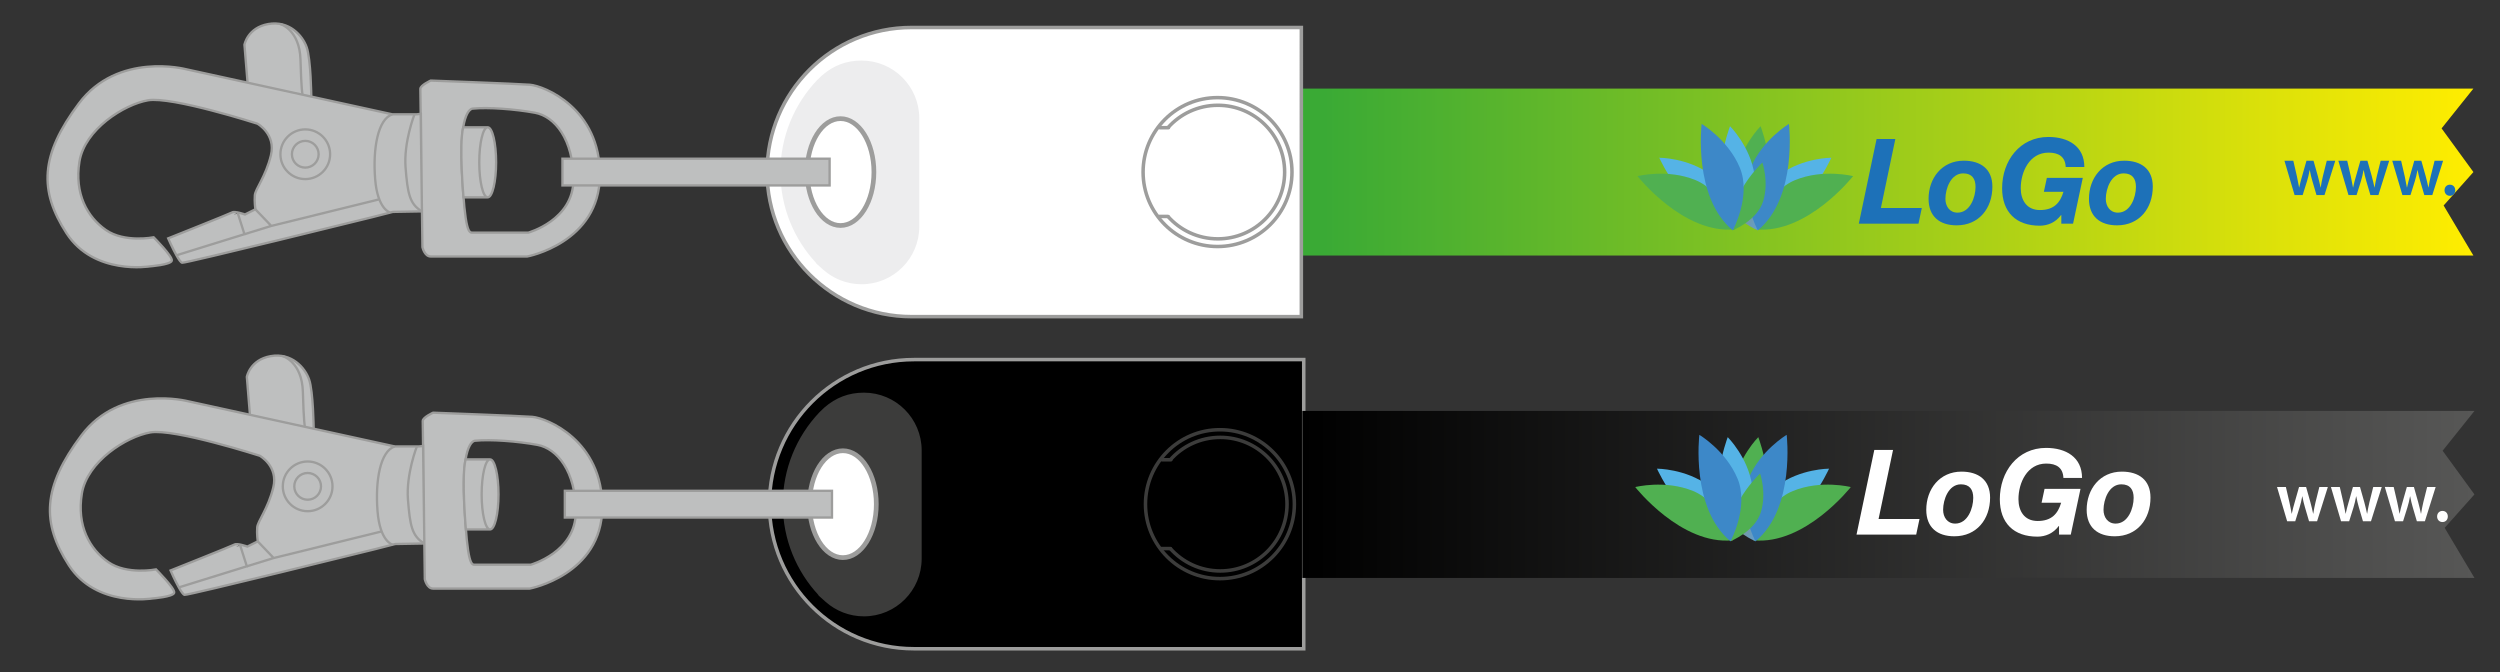 <?xml version="1.0" encoding="utf-8"?>
<!-- Generator: Adobe Illustrator 16.0.0, SVG Export Plug-In . SVG Version: 6.00 Build 0)  -->
<!DOCTYPE svg PUBLIC "-//W3C//DTD SVG 1.1//EN" "http://www.w3.org/Graphics/SVG/1.1/DTD/svg11.dtd">
<svg version="1.1" id="Ebene_1" xmlns="http://www.w3.org/2000/svg" xmlns:xlink="http://www.w3.org/1999/xlink" x="0px" y="0px"
	 width="530.543px" height="142.667px" viewBox="0 0 530.543 142.667" enable-background="new 0 0 530.543 142.667"
	 xml:space="preserve">
<rect x="0" y="0" width="530.543" height="142.667" fill="#333333" stroke="none"/>
<linearGradient id="SVGID_1_" gradientUnits="userSpaceOnUse" x1="276.168" y1="36.515" x2="524.9" y2="36.515">
	<stop  offset="0.019" style="stop-color:#3AAA35"/>
	<stop  offset="1" style="stop-color:#FFED00"/>
</linearGradient>
<polygon fill="url(#SVGID_1_)" points="524.9,54.232 276.168,54.232 276.168,18.798 524.9,18.798 518.146,27.244 524.9,36.515 
	518.579,43.611 "/>
<g>
	<path fill="#FFFFFF" stroke="#9D9D9C" stroke-width="0.75" d="M200.665,67.196h75.503V5.834h-76.282h-6.423
		c-16.945,0-30.681,13.736-30.681,30.682s13.736,30.68,30.681,30.68H200.665z"/>
	<path fill="#EDEDEE" d="M173.375,17.032c-4.809,5.078-7.758,11.936-7.758,19.482c0,7.494,2.907,14.307,7.655,19.375
		c0,0-1.094-0.885,1.444,1.361c2.162,1.91,5.004,3.072,8.118,3.072c6.769,0,12.256-5.486,12.256-12.256V25.106
		c0-6.77-5.487-12.256-12.256-12.256c-3.231,0-5.942,1.035-8.412,3.172C174.421,16.022,173.574,16.819,173.375,17.032"/>
	
		<line fill="none" stroke="#9D9D9C" stroke-width="0.75" stroke-linecap="round" stroke-linejoin="round" x1="245.986" y1="45.936" x2="247.86" y2="45.936"/>
	
		<line fill="none" stroke="#9D9D9C" stroke-width="0.75" stroke-linecap="round" stroke-linejoin="round" x1="247.964" y1="27.094" x2="246.127" y2="27.094"/>
	<path fill="none" stroke="#9D9D9C" stroke-width="0.75" d="M247.806,45.874c2.597,2.953,6.403,4.814,10.644,4.814
		c7.827,0,14.173-6.344,14.173-14.17c0-7.83-6.346-14.176-14.173-14.176c-4.227,0-8.022,1.85-10.619,4.785"/>
	<circle fill="none" stroke="#9D9D9C" stroke-width="0.75" cx="258.383" cy="36.516" r="15.799"/>
	<path fill="#FFFFFF" d="M185.459,36.514c0-6.262-3.173-11.338-7.087-11.338c-3.913,0-7.086,5.076-7.086,11.338
		c0,6.266,3.173,11.342,7.086,11.342C182.287,47.856,185.459,42.78,185.459,36.514"/>
	<path fill="none" stroke="#9D9D9C" d="M185.459,36.514c0-6.262-3.173-11.338-7.087-11.338c-3.913,0-7.086,5.076-7.086,11.338
		c0,6.266,3.173,11.342,7.086,11.342C182.287,47.856,185.459,42.78,185.459,36.514z"/>
	<g>
		<path fill="#BEBFBF" d="M53.109,46.772c0,0-0.992-2.977-5.811-0.281c-4.819,2.689-9.921,5.385-9.921,5.385
			s0.141,3.119,1.559,2.975c1.417-0.141,16.582-4.676,16.582-4.676L53.109,46.772z"/>
		<path fill="#BEBFBF" d="M52.537,17.545l-0.66-8.041c0,0,0.661-3.635,5.065-4.404c4.405-0.771,7.268,2.422,8.149,4.955
			s0.97,10.445,0.97,10.445 M50.407,45.075l1.47,4.625l-14.431,4.48 M88.437,24.26H83.26l-43.826-9.58
			c0,0-14.426-3.752-22.684,7.264C8.491,32.961,8.271,40.45,14.107,49.477c5.836,9.029,17.729,7.047,17.729,7.047
			s4.404-0.33,4.624-1.211c0.221-0.881-3.854-4.955-3.854-4.955s-6.166,1.211-10.13-1.541c-3.965-2.754-6.717-7.709-5.616-14.535
			c1.101-6.828,9.47-12.113,14.535-12.996c5.065-0.879,23.235,4.957,23.235,4.957s3.964,2.201,2.863,6.719
			c-1.101,4.514-3.304,7.156-3.414,8.477c-0.11,1.322,0.11,2.975,0.11,2.975l-2.202,1.1c0,0-2.147-0.77-2.725-0.438
			c-0.579,0.328-13.572,5.506-13.572,5.506s0.903,2.078,1.756,3.6c0.478,0.855,0.94,1.533,1.217,1.574
			c0.771,0.111,40.413-9.691,40.413-9.691l4.294-1.1l6.167-0.111l-0.221-20.701L88.437,24.26z M112.111,49.37
			c0,0-11.012-0.002-11.783-0.002s-1.652,0.332-2.312-13.105c-0.661-13.434,2.312-13.213,2.312-13.213
			c3.194-0.33,9.03,0.109,13.214,0.881c4.185,0.77,8.149,5.615,8.149,14.205C121.691,46.723,112.111,49.37,112.111,49.37
			 M112.441,17.983c-2.973-0.219-21.032-0.881-21.032-0.881s-2.203,0.992-2.203,1.762c0,0.771,0.441,33.588,0.441,33.588
			s0.44,1.98,1.762,1.98h20.481c0,0,15.307-2.863,15.417-17.178C127.417,22.938,115.414,18.204,112.441,17.983"/>
		<path fill="none" stroke="#9D9D9C" stroke-width="0.5" stroke-miterlimit="10" d="M52.537,17.545l-0.66-8.041
			c0,0,0.661-3.635,5.065-4.404c4.405-0.771,7.268,2.422,8.149,4.955s0.97,10.445,0.97,10.445 M50.407,45.075l1.47,4.625
			l-14.431,4.48 M88.437,24.26H83.26l-43.826-9.58c0,0-14.426-3.752-22.684,7.264C8.491,32.961,8.271,40.45,14.107,49.477
			c5.836,9.029,17.729,7.047,17.729,7.047s4.404-0.33,4.624-1.211c0.221-0.881-3.854-4.955-3.854-4.955s-6.166,1.211-10.13-1.541
			c-3.965-2.754-6.717-7.709-5.616-14.535c1.101-6.828,9.47-12.113,14.535-12.996c5.065-0.879,23.235,4.957,23.235,4.957
			s3.964,2.201,2.863,6.719c-1.101,4.514-3.304,7.156-3.414,8.477c-0.11,1.322,0.11,2.975,0.11,2.975l-2.202,1.1
			c0,0-2.147-0.77-2.725-0.438c-0.579,0.328-13.572,5.506-13.572,5.506s0.903,2.078,1.756,3.6c0.478,0.855,0.94,1.533,1.217,1.574
			c0.771,0.111,40.413-9.691,40.413-9.691l4.294-1.1l6.167-0.111l-0.221-20.701L88.437,24.26z M112.111,49.37
			c0,0-11.012-0.002-11.783-0.002s-1.652,0.332-2.312-13.105c-0.661-13.434,2.312-13.213,2.312-13.213
			c3.194-0.33,9.03,0.109,13.214,0.881c4.185,0.77,8.149,5.615,8.149,14.205C121.691,46.723,112.111,49.37,112.111,49.37z
			 M112.441,17.983c-2.973-0.219-21.032-0.881-21.032-0.881s-2.203,0.992-2.203,1.762c0,0.771,0.441,33.588,0.441,33.588
			s0.44,1.98,1.762,1.98h20.481c0,0,15.307-2.863,15.417-17.178C127.417,22.938,115.414,18.204,112.441,17.983z"/>
		<path fill="#BEBFBF" d="M105.284,34.446c0,4.105-0.801,7.434-1.788,7.434c-0.987,0-1.788-3.328-1.788-7.434
			s0.801-7.434,1.788-7.434C104.483,27.012,105.284,30.34,105.284,34.446 M103.496,41.879h-5.134c0,0-0.994-11.123-0.064-14.867
			h5.198"/>
		<path fill="none" stroke="#9D9D9C" stroke-width="0.5" stroke-miterlimit="10" d="M105.284,34.446
			c0,4.105-0.801,7.434-1.788,7.434c-0.987,0-1.788-3.328-1.788-7.434s0.801-7.434,1.788-7.434
			C104.483,27.012,105.284,30.34,105.284,34.446z M103.496,41.879h-5.134c0,0-0.994-11.123-0.064-14.867h5.198"/>
		<path fill="none" stroke="#9D9D9C" stroke-width="0.5" stroke-miterlimit="10" d="M59.509,5.098c0,0,4.09,1.211,4.262,7.607
			c0.172,6.398,0.422,7.387,0.422,7.387 M87.964,24.26c0,0-2.324,5.904-1.894,11.309c0.431,5.404,0.821,7.738,3.467,9.283
			 M82.812,45.106c0,0-2.682-0.594-3.199-7.1c-0.517-6.504,0.579-12.723,3.647-13.746 M57.572,47.946l23.074-5.682 M51.877,49.7
			l5.695-1.754l-3.382-3.533 M70.056,32.733c0,2.914-2.361,5.273-5.274,5.273c-2.912,0-5.273-2.359-5.273-5.273
			c0-2.912,2.361-5.273,5.273-5.273C67.695,27.459,70.056,29.821,70.056,32.733z M67.618,32.733c0,1.566-1.27,2.836-2.836,2.836
			s-2.835-1.27-2.835-2.836s1.269-2.836,2.835-2.836S67.618,31.167,67.618,32.733z"/>
		<rect x="119.363" y="33.68" fill="#BEBFBF" width="56.693" height="5.67"/>
		
			<rect x="119.363" y="33.68" fill="none" stroke="#9D9D9C" stroke-width="0.5" stroke-miterlimit="10" width="56.693" height="5.67"/>
	</g>
</g>
<g>
	<path stroke="#9D9D9C" stroke-width="0.75" d="M201.171,137.674h75.502V76.313h-76.281h-6.424
		c-16.944,0-30.681,13.736-30.681,30.682s13.736,30.68,30.681,30.68H201.171z"/>
	<path fill="#3C3C3B" d="M173.88,87.51c-4.809,5.078-7.758,11.936-7.758,19.482c0,7.494,2.907,14.307,7.655,19.375
		c0,0-1.095-0.885,1.444,1.361c2.162,1.91,5.004,3.072,8.117,3.072c6.77,0,12.256-5.486,12.256-12.256V95.584
		c0-6.77-5.486-12.256-12.256-12.256c-3.23,0-5.941,1.035-8.412,3.172C174.927,86.5,174.08,87.297,173.88,87.51"/>
	
		<line fill="none" stroke="#3C3C3B" stroke-width="0.75" stroke-linecap="round" stroke-linejoin="round" x1="246.491" y1="116.415" x2="248.366" y2="116.415"/>
	
		<line fill="none" stroke="#3C3C3B" stroke-width="0.75" stroke-linecap="round" stroke-linejoin="round" x1="248.47" y1="97.573" x2="246.634" y2="97.573"/>
	<path fill="none" stroke="#3C3C3B" stroke-width="0.75" d="M248.312,116.352c2.598,2.953,6.403,4.814,10.645,4.814
		c7.827,0,14.173-6.344,14.173-14.17c0-7.83-6.346-14.176-14.173-14.176c-4.227,0-8.021,1.85-10.619,4.785"/>
	<circle fill="none" stroke="#3C3C3B" stroke-width="0.75" cx="258.89" cy="106.995" r="15.799"/>
	<path fill="#FFFFFF" d="M185.966,106.993c0-6.262-3.174-11.338-7.088-11.338c-3.912,0-7.086,5.076-7.086,11.338
		c0,6.266,3.174,11.342,7.086,11.342C182.792,118.334,185.966,113.258,185.966,106.993"/>
	<path fill="none" stroke="#9D9D9C" d="M185.966,106.993c0-6.262-3.174-11.338-7.088-11.338c-3.912,0-7.086,5.076-7.086,11.338
		c0,6.266,3.174,11.342,7.086,11.342C182.792,118.334,185.966,113.258,185.966,106.993z"/>
	<g>
		<path fill="#BEBFBF" d="M53.615,117.25c0,0-0.992-2.977-5.811-0.281c-4.819,2.689-9.921,5.385-9.921,5.385
			s0.141,3.119,1.559,2.975c1.417-0.141,16.582-4.676,16.582-4.676L53.615,117.25z"/>
		<path fill="#BEBFBF" d="M53.043,88.024l-0.66-8.041c0,0,0.661-3.635,5.065-4.404c4.405-0.771,7.268,2.422,8.149,4.955
			s0.97,10.445,0.97,10.445 M50.913,115.553l1.47,4.625l-14.431,4.48 M88.942,94.739h-5.176l-43.826-9.58
			c0,0-14.426-3.752-22.684,7.264c-8.259,11.018-8.479,18.506-2.643,27.533c5.836,9.029,17.729,7.047,17.729,7.047
			s4.404-0.33,4.624-1.211c0.221-0.881-3.854-4.955-3.854-4.955s-6.166,1.211-10.13-1.541c-3.965-2.754-6.717-7.709-5.616-14.535
			c1.101-6.828,9.47-12.113,14.535-12.996c5.065-0.879,23.235,4.957,23.235,4.957s3.964,2.201,2.863,6.719
			c-1.101,4.514-3.304,7.156-3.414,8.477c-0.11,1.322,0.11,2.975,0.11,2.975l-2.202,1.1c0,0-2.147-0.77-2.725-0.438
			c-0.579,0.328-13.572,5.506-13.572,5.506s0.903,2.078,1.756,3.6c0.478,0.855,0.94,1.533,1.217,1.574
			c0.771,0.111,40.413-9.691,40.413-9.691l4.294-1.1l6.167-0.111l-0.221-20.701L88.942,94.739z M112.617,119.848
			c0,0-11.012-0.002-11.783-0.002s-1.652,0.332-2.312-13.105c-0.661-13.434,2.312-13.213,2.312-13.213
			c3.194-0.33,9.03,0.109,13.214,0.881c4.185,0.77,8.149,5.615,8.149,14.205C122.197,117.202,112.617,119.848,112.617,119.848
			 M112.947,88.461c-2.973-0.219-21.032-0.881-21.032-0.881s-2.203,0.992-2.203,1.762c0,0.771,0.441,33.588,0.441,33.588
			s0.44,1.98,1.762,1.98h20.481c0,0,15.307-2.863,15.417-17.178C127.923,93.417,115.92,88.682,112.947,88.461"/>
		<path fill="none" stroke="#9D9D9C" stroke-width="0.5" stroke-miterlimit="10" d="M53.043,88.024l-0.66-8.041
			c0,0,0.661-3.635,5.065-4.404c4.405-0.771,7.268,2.422,8.149,4.955s0.97,10.445,0.97,10.445 M50.913,115.553l1.47,4.625
			l-14.431,4.48 M88.942,94.739h-5.176l-43.826-9.58c0,0-14.426-3.752-22.684,7.264c-8.259,11.018-8.479,18.506-2.643,27.533
			c5.836,9.029,17.729,7.047,17.729,7.047s4.404-0.33,4.624-1.211c0.221-0.881-3.854-4.955-3.854-4.955s-6.166,1.211-10.13-1.541
			c-3.965-2.754-6.717-7.709-5.616-14.535c1.101-6.828,9.47-12.113,14.535-12.996c5.065-0.879,23.235,4.957,23.235,4.957
			s3.964,2.201,2.863,6.719c-1.101,4.514-3.304,7.156-3.414,8.477c-0.11,1.322,0.11,2.975,0.11,2.975l-2.202,1.1
			c0,0-2.147-0.77-2.725-0.438c-0.579,0.328-13.572,5.506-13.572,5.506s0.903,2.078,1.756,3.6c0.478,0.855,0.94,1.533,1.217,1.574
			c0.771,0.111,40.413-9.691,40.413-9.691l4.294-1.1l6.167-0.111l-0.221-20.701L88.942,94.739z M112.617,119.848
			c0,0-11.012-0.002-11.783-0.002s-1.652,0.332-2.312-13.105c-0.661-13.434,2.312-13.213,2.312-13.213
			c3.194-0.33,9.03,0.109,13.214,0.881c4.185,0.77,8.149,5.615,8.149,14.205C122.197,117.202,112.617,119.848,112.617,119.848z
			 M112.947,88.461c-2.973-0.219-21.032-0.881-21.032-0.881s-2.203,0.992-2.203,1.762c0,0.771,0.441,33.588,0.441,33.588
			s0.44,1.98,1.762,1.98h20.481c0,0,15.307-2.863,15.417-17.178C127.923,93.417,115.92,88.682,112.947,88.461z"/>
		<path fill="#BEBFBF" d="M105.79,104.924c0,4.105-0.801,7.434-1.788,7.434c-0.987,0-1.788-3.328-1.788-7.434
			s0.801-7.434,1.788-7.434C104.989,97.491,105.79,100.819,105.79,104.924 M104.002,112.358h-5.134c0,0-0.994-11.123-0.064-14.867
			h5.198"/>
		<path fill="none" stroke="#9D9D9C" stroke-width="0.5" stroke-miterlimit="10" d="M105.79,104.924
			c0,4.105-0.801,7.434-1.788,7.434c-0.987,0-1.788-3.328-1.788-7.434s0.801-7.434,1.788-7.434
			C104.989,97.491,105.79,100.819,105.79,104.924z M104.002,112.358h-5.134c0,0-0.994-11.123-0.064-14.867h5.198"/>
		<path fill="none" stroke="#9D9D9C" stroke-width="0.5" stroke-miterlimit="10" d="M60.015,75.577c0,0,4.09,1.211,4.262,7.607
			c0.172,6.398,0.422,7.387,0.422,7.387 M88.47,94.739c0,0-2.324,5.904-1.894,11.309c0.431,5.404,0.821,7.738,3.467,9.283
			 M83.318,115.584c0,0-2.682-0.594-3.199-7.1c-0.517-6.504,0.579-12.723,3.647-13.746 M58.078,118.424l23.074-5.682
			 M52.383,120.178l5.695-1.754l-3.382-3.533 M70.562,103.211c0,2.914-2.361,5.273-5.274,5.273c-2.912,0-5.273-2.359-5.273-5.273
			c0-2.912,2.361-5.273,5.273-5.273C68.201,97.938,70.562,100.299,70.562,103.211z M68.124,103.211c0,1.566-1.27,2.836-2.836,2.836
			s-2.835-1.27-2.835-2.836s1.269-2.836,2.835-2.836S68.124,101.645,68.124,103.211z"/>
		<rect x="119.869" y="104.159" fill="#BEBFBF" width="56.693" height="5.67"/>
		
			<rect x="119.869" y="104.159" fill="none" stroke="#9D9D9C" stroke-width="0.5" stroke-miterlimit="10" width="56.693" height="5.67"/>
	</g>
</g>
<g>
	<path fill="#55B3E6" d="M372.585,48.438c0,0,0.312-7.794,5.145-11.381c4.834-3.585,10.913-3.585,10.913-3.585
		S382.719,46.879,372.585,48.438z"/>
	
		<linearGradient id="SVGID_2_" gradientUnits="userSpaceOnUse" x1="547.255" y1="-755.371" x2="557.966" y2="-755.371" gradientTransform="matrix(0.434 0.901 -0.901 0.434 -544.798 -129.04)">
		<stop  offset="0" style="stop-color:#D44592"/>
		<stop  offset="0.5" style="stop-color:#E05E54"/>
		<stop  offset="1" style="stop-color:#97599F"/>
	</linearGradient>
	<path fill="url(#SVGID_2_)" d="M372.623,48.706c0,0-2.217-5.121-0.213-8.934c2.004-3.811,5.924-5.698,5.924-5.698
		S378.674,44.557,372.623,48.706z"/>
	<path fill="#50B051" d="M372.608,48.674c0,0,2.388-8.017,8.359-10.461c5.971-2.447,12.289-0.836,12.289-0.836
		S383.55,49.739,372.608,48.674z"/>
	<path fill="#50B051" d="M372.854,48.719c0,0-5.291-5.732-4.409-11.685c0.882-5.953,5.182-10.252,5.182-10.252
		S378.917,40.452,372.854,48.719z"/>
	
		<linearGradient id="SVGID_3_" gradientUnits="userSpaceOnUse" x1="978.133" y1="-261.874" x2="988.842" y2="-261.874" gradientTransform="matrix(0.944 0.331 -0.331 0.944 -644.874 -36.293)">
		<stop  offset="0" style="stop-color:#AA8A38"/>
		<stop  offset="1" style="stop-color:#5C9FD7"/>
	</linearGradient>
	<path fill="url(#SVGID_3_)" d="M373.07,48.881c0,0-5.19-2.055-6.469-6.166c-1.278-4.112,0.16-8.218,0.16-8.218
		S374.415,41.669,373.07,48.881z"/>
	<path fill="#3D88C8" d="M373.036,48.881c0,0-3.979-7.358-1.486-13.309c2.494-5.952,8.1-9.28,8.1-9.28
		S381.526,41.897,373.036,48.881z"/>
	<path fill="#55B3E6" d="M368.183,48.438c0,0-0.311-7.794-5.145-11.381c-4.833-3.585-10.912-3.585-10.912-3.585
		S358.049,46.879,368.183,48.438z"/>
	
		<linearGradient id="SVGID_4_" gradientUnits="userSpaceOnUse" x1="98.443" y1="177.344" x2="109.152" y2="177.344" gradientTransform="matrix(-0.434 0.901 0.901 0.434 250.491 -129.04)">
		<stop  offset="0" style="stop-color:#D44592"/>
		<stop  offset="0.5" style="stop-color:#E05E54"/>
		<stop  offset="1" style="stop-color:#97599F"/>
	</linearGradient>
	<path fill="url(#SVGID_4_)" d="M368.145,48.706c0,0,2.217-5.121,0.213-8.934c-2.003-3.811-5.924-5.698-5.924-5.698
		S362.094,44.557,368.145,48.706z"/>
	<path fill="#50B051" d="M368.159,48.674c0,0-2.388-8.017-8.359-10.461c-5.971-2.447-12.289-0.836-12.289-0.836
		S357.218,49.739,368.159,48.674z"/>
	<path fill="#55B3E6" d="M367.913,48.719c0,0,5.292-5.732,4.41-11.685c-0.882-5.953-5.182-10.252-5.182-10.252
		S361.852,40.452,367.913,48.719z"/>
	<path fill="#50B051" d="M367.697,48.881c0,0,5.19-2.055,6.469-6.166c1.277-4.112-0.16-8.218-0.16-8.218
		S366.354,41.669,367.697,48.881z"/>
	<path fill="#3D88C8" d="M367.731,48.881c0,0,3.979-7.358,1.486-13.309c-2.493-5.952-8.1-9.28-8.1-9.28
		S359.241,41.897,367.731,48.881z"/>
	<g>
		<path fill="#1D71B8" d="M398.246,29.493h3.978l-3.071,14.654h8.686l-0.705,3.322H394.47L398.246,29.493z"/>
		<path fill="#1D71B8" d="M416.751,34.101c3.574,0,6.067,1.762,6.067,5.513c0,4.583-2.845,8.208-7.578,8.208
			c-3.625,0-5.966-1.889-5.966-5.614C409.274,37.801,412.118,34.101,416.751,34.101z M415.417,45.127
			c2.669,0,3.826-3.272,3.826-5.463c0-1.737-0.756-2.87-2.618-2.87c-2.618,0-3.775,3.223-3.775,5.412
			C412.85,43.745,413.729,45.127,415.417,45.127z"/>
		<path fill="#1D71B8" d="M437.446,45.631h-0.05c-1.184,1.611-2.87,2.266-4.532,2.266c-5.035,0-7.98-2.895-7.98-7.956
			c0-5.815,3.751-10.876,9.818-10.876c4.204,0,7.629,1.964,7.629,6.37h-3.953c-0.102-2.165-1.46-3.045-3.65-3.045
			c-4.053,0-5.891,4.103-5.891,7.552c0,2.467,1.208,4.633,4.078,4.633c2.996,0,4.305-1.588,4.985-3.878h-4.155l0.63-2.945h7.628
			l-2.064,9.718h-2.492V45.631z"/>
		<path fill="#1D71B8" d="M450.791,34.101c3.575,0,6.067,1.762,6.067,5.513c0,4.583-2.845,8.208-7.578,8.208
			c-3.625,0-5.967-1.889-5.967-5.614C443.313,37.801,446.159,34.101,450.791,34.101z M449.457,45.127
			c2.668,0,3.826-3.272,3.826-5.463c0-1.737-0.755-2.87-2.618-2.87c-2.618,0-3.776,3.223-3.776,5.412
			C446.889,43.745,447.77,45.127,449.457,45.127z"/>
	</g>
</g>
<linearGradient id="SVGID_5_" gradientUnits="userSpaceOnUse" x1="276.387" y1="104.924" x2="525.12" y2="104.924">
	<stop  offset="0" style="stop-color:#000000"/>
	<stop  offset="1" style="stop-color:#575756"/>
</linearGradient>
<polygon fill="url(#SVGID_5_)" points="525.12,122.641 276.387,122.641 276.387,87.208 525.12,87.208 518.366,95.653 
	525.12,104.924 518.798,112.02 "/>
<g>
	<path fill="#55B3E6" d="M372.098,114.426c0,0,0.313-7.795,5.145-11.381c4.834-3.586,10.914-3.586,10.914-3.586
		S382.232,112.868,372.098,114.426z"/>
	
		<linearGradient id="SVGID_6_" gradientUnits="userSpaceOnUse" x1="606.507" y1="-726.32" x2="617.216" y2="-726.32" gradientTransform="matrix(0.434 0.901 -0.901 0.434 -544.798 -129.04)">
		<stop  offset="0" style="stop-color:#D44592"/>
		<stop  offset="0.5" style="stop-color:#E05E54"/>
		<stop  offset="1" style="stop-color:#97599F"/>
	</linearGradient>
	<path fill="url(#SVGID_6_)" d="M372.137,114.694c0,0-2.217-5.122-0.213-8.934s5.924-5.699,5.924-5.699
		S378.188,110.545,372.137,114.694z"/>
	<path fill="#50B051" d="M372.121,114.663c0,0,2.389-8.017,8.359-10.461c5.971-2.447,12.289-0.837,12.289-0.837
		S383.063,115.727,372.121,114.663z"/>
	<path fill="#50B051" d="M372.367,114.708c0,0-5.291-5.732-4.41-11.685c0.883-5.954,5.182-10.253,5.182-10.253
		S378.43,106.44,372.367,114.708z"/>
	
		<linearGradient id="SVGID_7_" gradientUnits="userSpaceOnUse" x1="999.488" y1="-199.438" x2="1010.197" y2="-199.438" gradientTransform="matrix(0.944 0.331 -0.331 0.944 -644.874 -36.293)">
		<stop  offset="0" style="stop-color:#AA8A38"/>
		<stop  offset="1" style="stop-color:#5C9FD7"/>
	</linearGradient>
	<path fill="url(#SVGID_7_)" d="M372.584,114.869c0,0-5.191-2.054-6.469-6.165c-1.279-4.112,0.16-8.218,0.16-8.218
		S373.928,107.658,372.584,114.869z"/>
	<path fill="#3D88C8" d="M372.549,114.869c0,0-3.979-7.357-1.486-13.308c2.494-5.953,8.1-9.282,8.1-9.282
		S381.039,107.885,372.549,114.869z"/>
	<path fill="#55B3E6" d="M367.695,114.426c0,0-0.311-7.795-5.145-11.381c-4.832-3.586-10.912-3.586-10.912-3.586
		S357.563,112.868,367.695,114.426z"/>
	
		<linearGradient id="SVGID_8_" gradientUnits="userSpaceOnUse" x1="158.116" y1="205.519" x2="168.825" y2="205.519" gradientTransform="matrix(-0.434 0.901 0.901 0.434 250.491 -129.04)">
		<stop  offset="0" style="stop-color:#D44592"/>
		<stop  offset="0.5" style="stop-color:#E05E54"/>
		<stop  offset="1" style="stop-color:#97599F"/>
	</linearGradient>
	<path fill="url(#SVGID_8_)" d="M367.658,114.694c0,0,2.217-5.122,0.213-8.934s-5.924-5.699-5.924-5.699
		S361.607,110.545,367.658,114.694z"/>
	<path fill="#50B051" d="M367.672,114.663c0,0-2.387-8.017-8.359-10.461c-5.971-2.447-12.289-0.837-12.289-0.837
		S356.73,115.727,367.672,114.663z"/>
	<path fill="#55B3E6" d="M367.426,114.708c0,0,5.293-5.732,4.41-11.685c-0.881-5.954-5.182-10.253-5.182-10.253
		S361.365,106.44,367.426,114.708z"/>
	<path fill="#50B051" d="M367.211,114.869c0,0,5.189-2.054,6.469-6.165c1.277-4.112-0.16-8.218-0.16-8.218
		S365.867,107.658,367.211,114.869z"/>
	<path fill="#3D88C8" d="M367.244,114.869c0,0,3.979-7.357,1.486-13.308c-2.492-5.953-8.1-9.282-8.1-9.282
		S358.754,107.885,367.244,114.869z"/>
	<g>
		<path fill="#FFFFFF" d="M397.76,95.48h3.977l-3.07,14.654h8.686l-0.705,3.322h-12.664L397.76,95.48z"/>
		<path fill="#FFFFFF" d="M416.264,100.088c3.574,0,6.068,1.763,6.068,5.514c0,4.582-2.846,8.207-7.578,8.207
			c-3.625,0-5.967-1.889-5.967-5.614C408.787,103.79,411.631,100.088,416.264,100.088z M414.93,111.116
			c2.67,0,3.826-3.272,3.826-5.463c0-1.737-0.756-2.87-2.617-2.87c-2.619,0-3.775,3.223-3.775,5.412
			C412.363,109.732,413.242,111.116,414.93,111.116z"/>
		<path fill="#FFFFFF" d="M436.959,111.62h-0.049c-1.184,1.611-2.871,2.265-4.533,2.265c-5.035,0-7.98-2.895-7.98-7.954
			c0-5.816,3.752-10.878,9.818-10.878c4.205,0,7.629,1.965,7.629,6.37h-3.953c-0.102-2.164-1.459-3.046-3.65-3.046
			c-4.053,0-5.891,4.104-5.891,7.554c0,2.467,1.209,4.632,4.078,4.632c2.996,0,4.305-1.587,4.986-3.878h-4.156l0.631-2.945h7.627
			l-2.064,9.718h-2.492V111.62z"/>
		<path fill="#FFFFFF" d="M450.305,100.088c3.574,0,6.066,1.763,6.066,5.514c0,4.582-2.844,8.207-7.578,8.207
			c-3.625,0-5.967-1.889-5.967-5.614C442.826,103.79,445.672,100.088,450.305,100.088z M448.971,111.116
			c2.668,0,3.826-3.272,3.826-5.463c0-1.737-0.756-2.87-2.619-2.87c-2.617,0-3.775,3.223-3.775,5.412
			C446.402,109.732,447.283,111.116,448.971,111.116z"/>
	</g>
</g>
<g>
	<path fill="#1D71B8" d="M486.679,34.113l0.764,3.303c0.164,0.777,0.328,1.569,0.462,2.361h0.03c0.15-0.792,0.389-1.599,0.598-2.346
		l0.942-3.318h1.494l0.911,3.229c0.225,0.852,0.419,1.644,0.583,2.436h0.031c0.119-0.792,0.283-1.584,0.478-2.436l0.808-3.229h1.808
		l-2.286,7.279h-1.704l-0.866-2.959c-0.226-0.762-0.39-1.45-0.554-2.332h-0.029c-0.149,0.896-0.345,1.614-0.554,2.332l-0.927,2.959
		h-1.719l-2.152-7.279H486.679z"/>
	<path fill="#1D71B8" d="M498.119,34.113l0.763,3.303c0.164,0.777,0.328,1.569,0.463,2.361h0.03
		c0.149-0.792,0.388-1.599,0.598-2.346l0.941-3.318h1.495l0.911,3.229c0.224,0.852,0.419,1.644,0.583,2.436h0.03
		c0.119-0.792,0.284-1.584,0.479-2.436l0.807-3.229h1.809l-2.287,7.279h-1.703l-0.867-2.959c-0.225-0.762-0.389-1.45-0.554-2.332
		h-0.029c-0.149,0.896-0.344,1.614-0.554,2.332l-0.926,2.959h-1.72l-2.151-7.279H498.119z"/>
	<path fill="#1D71B8" d="M509.559,34.113l0.764,3.303c0.164,0.777,0.328,1.569,0.462,2.361h0.03c0.15-0.792,0.389-1.599,0.598-2.346
		l0.942-3.318h1.494l0.912,3.229c0.224,0.852,0.418,1.644,0.582,2.436h0.031c0.119-0.792,0.283-1.584,0.478-2.436l0.808-3.229h1.809
		l-2.287,7.279h-1.704l-0.866-2.959c-0.226-0.762-0.39-1.45-0.554-2.332h-0.029c-0.149,0.896-0.345,1.614-0.554,2.332l-0.926,2.959
		h-1.72l-2.152-7.279H509.559z"/>
	<path fill="#1D71B8" d="M518.771,40.375c0-0.688,0.479-1.181,1.137-1.181c0.672,0,1.136,0.479,1.136,1.181
		c0,0.672-0.448,1.181-1.136,1.181C519.235,41.556,518.771,41.048,518.771,40.375z"/>
</g>
<g>
	<path fill="#FFFFFF" d="M485.103,103.343l0.764,3.304c0.164,0.777,0.328,1.568,0.462,2.361h0.03c0.15-0.793,0.389-1.6,0.598-2.347
		l0.942-3.318h1.494l0.911,3.229c0.225,0.852,0.419,1.643,0.583,2.436h0.031c0.119-0.793,0.283-1.584,0.478-2.436l0.808-3.229h1.808
		l-2.286,7.278h-1.704l-0.866-2.959c-0.226-0.762-0.39-1.449-0.554-2.331h-0.029c-0.149,0.896-0.345,1.614-0.554,2.331l-0.927,2.959
		h-1.719l-2.152-7.278H485.103z"/>
	<path fill="#FFFFFF" d="M496.543,103.343l0.763,3.304c0.164,0.777,0.328,1.568,0.463,2.361h0.03c0.149-0.793,0.388-1.6,0.598-2.347
		l0.941-3.318h1.495l0.911,3.229c0.224,0.852,0.419,1.643,0.583,2.436h0.03c0.119-0.793,0.284-1.584,0.479-2.436l0.807-3.229h1.809
		l-2.287,7.278h-1.703l-0.867-2.959c-0.225-0.762-0.389-1.449-0.554-2.331h-0.029c-0.149,0.896-0.344,1.614-0.554,2.331
		l-0.926,2.959h-1.72l-2.151-7.278H496.543z"/>
	<path fill="#FFFFFF" d="M507.982,103.343l0.764,3.304c0.164,0.777,0.328,1.568,0.462,2.361h0.03c0.15-0.793,0.389-1.6,0.598-2.347
		l0.942-3.318h1.494l0.912,3.229c0.224,0.852,0.418,1.643,0.582,2.436h0.031c0.119-0.793,0.283-1.584,0.478-2.436l0.808-3.229h1.809
		l-2.287,7.278H512.9l-0.866-2.959c-0.226-0.762-0.39-1.449-0.554-2.331h-0.029c-0.149,0.896-0.345,1.614-0.554,2.331l-0.926,2.959
		h-1.72l-2.152-7.278H507.982z"/>
	<path fill="#FFFFFF" d="M517.195,109.606c0-0.688,0.479-1.182,1.137-1.182c0.672,0,1.136,0.479,1.136,1.182
		c0,0.672-0.448,1.181-1.136,1.181C517.659,110.787,517.195,110.278,517.195,109.606z"/>
</g>
</svg>
